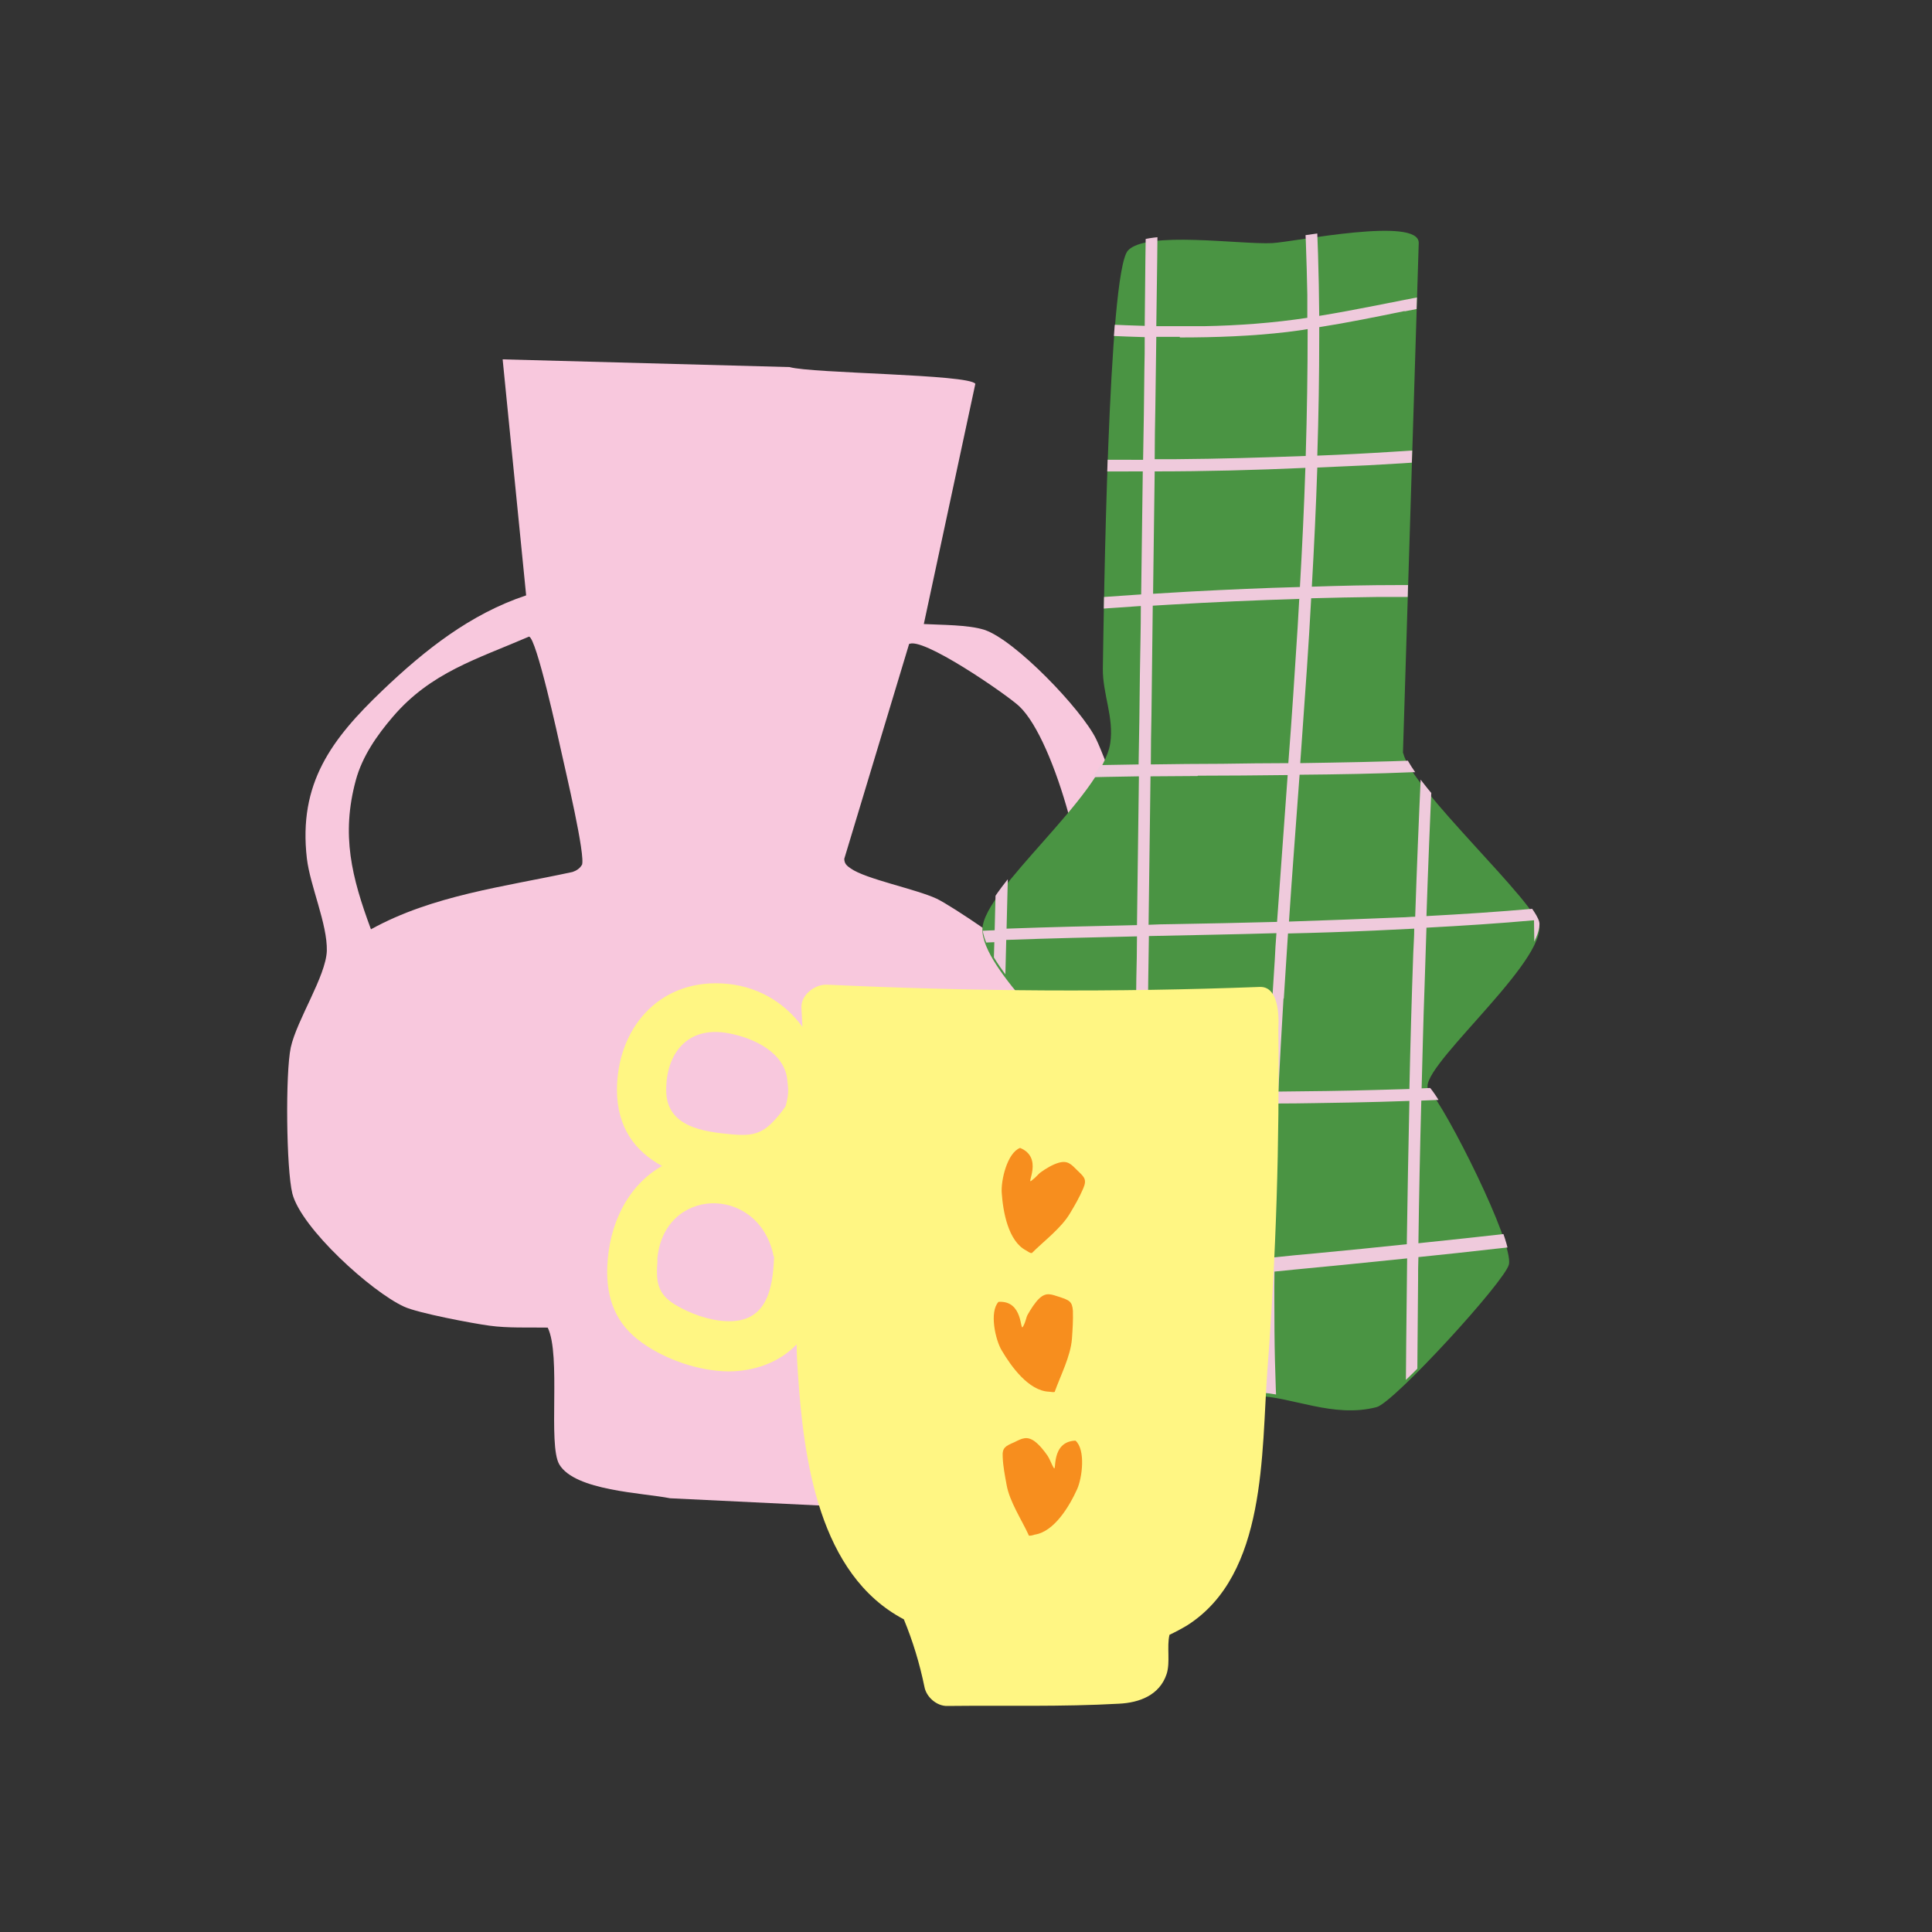 <?xml version="1.0" encoding="UTF-8"?>
<svg id="Calque_1" xmlns="http://www.w3.org/2000/svg" xmlns:xlink="http://www.w3.org/1999/xlink" version="1.1" viewBox="0 0 600 600">
  <rect x="0" y="0" width="600" height="600" fill="#333333" stroke="none"/>
  <!-- Generator: Adobe Illustrator 29.2.1, SVG Export Plug-In . SVG Version: 2.1.0 Build 116)  -->
  <defs>
    <style>
      .st0 {
        fill: none;
      }

      .st1 {
        fill: #fff683;
      }

      .st2 {
        fill: #efcadc;
      }

      .st3 {
        fill: #f8c8dd;
      }

      .st4 {
        fill: #f78e1e;
      }

      .st5 {
        fill: #4a9443;
      }

      .st6 {
        clip-path: url(#clippath);
      }
    </style>
    <clipPath id="clippath">
      <path class="st0" d="M435.8,232.8c2.4,11.1,42.3,47.2,42.3,54.1,0,13-39.5,45.5-34.3,50.6,5,5,26.4,47.3,24.8,54.1-1.2,5.2-35.8,43-41.1,44.3-13.5,3.5-26.3-3.3-37.5-3.5-14.7-.2-29.6,5-46.3.7-5.7-1.5-38.7-38.4-39.1-43.1-.9-11.9,38-45.1,36.5-54.1-7.2-10.7-36.4-36-36-48.5.4-12.4,37.2-41.3,39.7-57.7,1.2-8-2.4-15.3-2.3-23.2.3-18,1.6-123,7.8-129.8,5.7-6.2,34.9-1.8,44.8-2.3,7.1-.4,45.8-8.4,45.5,0l-4.9,158.4Z"/>
    </clipPath>
  </defs>
  <path class="st3" d="M260.7,459.8c-2.7-12.1,1.5-24.2,2.6-36.2,8.9-7.2,24.5-6.3,33-11.9,2.7-1.8,3.2-4.4,5.1-6.1,7-5.8,14.2-11.5,21.1-17.4.1-.1.2-.3.3-.4-1.1,1.3.4-.6.6-.9.5-.7.9-1.5,1.4-2.2,1.2-1.7,2.5-3.2,4.1-4.5,5-6.7,11.1-11.4,12.6-20.4,2-12-3.8-25-2.9-32.1.4-3,8.8-15.1,10.3-20.2,1.9-6.5,5.9-32.1,5.4-38.3-.4-5.2-11.1-34-13.9-39.7-4.5-9.2-25.2-30.8-34.7-33.9-5-1.6-13.4-1.5-18.8-1.8l16-74.6c-1.9-3-50.7-3.2-57.7-5.2l-89.1-2.4,7.3,73.3c-17.4,5.8-31.5,17-44.6,29.5-15.8,15.1-26.2,28.8-23.5,52.2,1,8.5,6.4,20.4,6.2,28.7-.3,7.9-9.3,21.4-11.2,30-1.7,8-1.4,37.8.5,45.4,2.8,10.8,24.6,30.5,34.7,35.1,4.3,2,21.3,5.2,26.5,5.9,5.7.8,12.3.5,18.1.6,4.2,8.6,0,36.4,3.6,42.5,4.9,8.2,25.9,8.8,34.4,10.5l51.7,2.5,1-8.1ZM282.2,200.1c3.8-2.8,30.3,15.5,34.3,19.2,11.4,10.7,23,55.7,20.2,70.8-.4,2.2-7.9,20.8-9,20.8-3.8-2.5-6-9.3-8.5-12.1-3.5-3.8-23.3-17.3-28.3-19.7-6.4-3-22.1-6.1-26.7-9.4-1.2-.8-2-1.5-2-3l20.1-66.6ZM180.7,268.6c-.6,1.1-1.7,1.8-2.9,2.2-21.2,4.6-43.4,7.2-62.6,17.8-6-16.2-9.3-29.3-4.7-46.3,2-7.4,6.6-14,11.5-19.7,11.8-13.8,26.1-17.9,42.3-24.9,2.3.5,9,31.1,10.1,36.1,1.1,5.1,7.6,32.3,6.3,34.9Z"/>
  <g>
    <path class="st5" d="M435.8,233.9c2.4,11.1,42.3,47.2,42.3,54.1,0,13-39.5,45.5-34.3,50.6,5,5,26.4,47.3,24.8,54.1-1.2,5.2-35.8,43-41.1,44.3-13.5,3.5-26.3-3.3-37.5-3.5s-29.6,5-46.3.7c-5.7-1.5-38.7-38.4-39.1-43.1-.9-11.9,38-45.1,36.5-54.1-7.2-10.7-36.4-36-36-48.5.4-12.4,37.2-41.3,39.7-57.7,1.2-8-2.4-15.3-2.3-23.2.3-18,1.6-123,7.8-129.8,5.7-6.2,34.9-1.8,44.8-2.3,7.1-.4,45.8-8.4,45.5,0l-4.9,158.4Z"/>
    <g class="st6">
      <path class="st2" d="M452.2,90.1c0-7.2,0-14.4-.2-21.6-1.2-.5-2.4-.9-3.7-1.3.2,7.8.3,15.7.2,23.6-1.3.2-2.6.4-3.9.7-11.7,2.2-23.2,4.7-34.9,6.6-.1-12.9-.5-25.8-1.2-38.7-1.2-.1-2.5-.2-3.7-.3.6,10.8,1,21.7,1.2,32.5,0,2.4,0,4.7,0,7.1-10.6,1.6-21.3,2.4-32.1,2.6-4.9,0-9.9,0-14.8,0,.2-13.9.4-27.9.5-41.8-1.2.1-2.4.3-3.6.4-.2,13.8-.4,27.5-.5,41.3-14.4-.4-28.7-1.4-43-2.1-.1-5.7-.3-11.3-.4-16.9-1.2,1.6-2.4,3.3-3.5,5.1,0,3.9.2,7.8.3,11.7-.5,0-1,0-1.6,0-1.7,0-3.4-.2-5.1-.2-.6,1.2-1.2,2.4-1.7,3.6,2.8.1,5.7.2,8.5.4.2,6.6.3,13.3.4,19.9.1,6.6.2,13.2.3,19.9-3.8-.1-7.5-.2-11.3-.4-4.1-.2-8.3-.4-12.4-.5-.4,1.2-.7,2.4-1.1,3.6,2,0,4,.2,6,.3,6.3.3,12.6.5,18.9.7.2,14.1.4,28.2.4,42.3-1.5.1-2.9.3-4.4.4-9.3.9-18.6,1.9-27.9,3,0,1.2.1,2.5.2,3.7,6.9-.8,13.8-1.6,20.6-2.3,3.8-.4,7.7-.8,11.5-1.1,0,8.1,0,16.1,0,24.2,0,7.6-.1,15.2-.2,22.7-8.9.5-17.8,1.1-26.6,1.9.1,1.2.2,2.4.3,3.6,7-.6,14-1.2,20.9-1.6,1.8-.1,3.6-.2,5.3-.3-.2,15.4-.6,30.7-1,46.1-5.3.2-10.6.4-15.9.7-3.8.2-7.7.4-11.5.6-.1,1.2-.2,2.4-.3,3.7,1.2,0,2.4-.1,3.6-.2,8-.4,16-.8,24-1.1-.1,4.7-.3,9.4-.4,14.1-.3,11.4-.6,22.8-.8,34.2-5.5.2-11,.5-16.4.8-4.4.2-8.8.5-13.1.8,0,1.2,0,2.4,0,3.7,1.8-.1,3.7-.3,5.5-.4,8-.5,16.1-.9,24.1-1.2-.3,16.5-.4,33-.2,49.5,0,1.5,0,2.9,0,4.4-3.9.3-7.9.6-11.8.9.8,1.2,1.7,2.3,2.6,3.5,3.1-.2,6.2-.4,9.3-.7,0,3.8.2,7.7.3,11.5,1.2,1.2,2.5,2.4,3.8,3.6-.2-4.3-.3-8.6-.4-13,0-.8,0-1.6,0-2.4,9-.7,18-1.4,27.1-2.1,4.6-.4,9.2-.8,13.9-1.1,0,0,0,.2,0,.2,0,14.3-.1,28.5-.1,42.8,1.2.4,2.4.9,3.6,1.3,0-10.7,0-21.3,0-32,0-4.2,0-8.4,0-12.6,12.1-1,24.2-2.1,36.2-3.2,0,2.2,0,4.4,0,6.6,0,16,.5,32,1.4,48,1.2,0,2.4,0,3.7,0-.7-12.1-1.2-24.3-1.3-36.5,0-6.1-.1-12.3,0-18.4,2-.2,4-.4,6-.6,11.7-1.1,23.5-2.3,35.2-3.5-.2,17.4-.4,34.8-.5,52.3,1.2-.5,2.5-1,3.6-1.5,0-14.6.2-29.2.3-43.9,0-2.4,0-4.9.1-7.3,8-.8,16.1-1.7,24.1-2.6,4.7-.5,9.5-1,14.2-1.6.2,6.6.5,13.2.7,19.8,1.2-1.9,2.3-3.9,3.4-5.9-.2-4.8-.4-9.5-.5-14.2,2.5-.3,5.1-.6,7.6-.9.5-1.3,1-2.6,1.5-3.9-3.1.4-6.1.7-9.2,1.1-.2-5.9-.4-11.8-.6-17.7-.3-8.1-.5-16.3-.7-24.5,2-.2,4-.3,6-.5,5.6-.5,11.2-1.2,16.8-1.9.3-1.3.6-2.5.8-3.8-3.3.4-6.6.8-9.9,1.2-4.6.5-9.2.9-13.8,1.3-.4-16.7-.8-33.4-.9-50.1,5.8-.5,11.5-1.1,17.3-1.8,6.1-.7,12.1-1.5,18.1-2.4.2-1.3.5-2.5.7-3.8-3.6.5-7.1,1-10.7,1.5-8.5,1.1-16.9,2-25.4,2.8-.1-14.9-.1-29.7,0-44.6,9.2-.8,18.5-1.9,27.7-3.1,5.1-.7,10.2-1.4,15.2-2.2.1-1.2.2-2.5.4-3.7-2.5.4-5,.8-7.6,1.2-11.9,1.7-23.8,3.1-35.7,4.2.1-9.3.3-18.6.6-27.8.2-6.7.4-13.3.7-20,3.2,0,6.4.1,9.5.2,11.2.2,22.4.3,33.6-.4,0-1.2-.1-2.4-.2-3.6-9.1.6-18.3.7-27.4.6-5.1,0-10.3-.2-15.4-.3.6-14.1,1.4-28.2,2.4-42.3,2.5-.2,5-.5,7.5-.8,8.2-.8,16.4-1.8,24.7-2.8-.4-1.2-.8-2.4-1.2-3.5-5.2.6-10.4,1.2-15.7,1.8-5,.6-10,1.1-15.1,1.6.2-2.9.4-5.9.7-8.8,1-12.2,2.2-24.4,3.5-36.5-1.5-1.4-3-2.8-4.7-4.2-1.2,0-2.5.1-3.7.2-9.3.6-18.6,1.7-27.8,3.2ZM436.2,96.7c4.1-.8,8.2-1.6,12.3-2.3-.1,8-.4,15.9-.8,23.9-.3,7-.7,14.1-1.1,21.1-4.7.3-9.4.6-14.1.9-7.8.5-15.6.9-23.4,1.2.4-12.4.6-24.8.6-37.2,0-.9,0-1.8,0-2.7,8.9-1.4,17.7-3.2,26.5-5ZM403.5,185.9c-.2,2.9-.3,5.9-.5,8.8-.9,14.1-1.8,28.2-2.9,42.3-6.8,0-13.7.1-20.5.2-7.4,0-14.8.1-22.2.2,0-5.2.1-10.4.2-15.5.1-11.3.3-22.6.4-33.8,1.7-.1,3.4-.2,5-.3,13.5-.8,27-1.4,40.4-1.8ZM358.1,184.4c.2-12.7.3-25.3.5-38,15.6,0,31.2-.4,46.8-1.1-.4,12.3-1,24.7-1.7,37-11.3.3-22.5.8-33.8,1.4-3.9.2-7.9.5-11.8.7ZM372,240.9c9.3,0,18.6-.1,27.9-.2-1.1,15.2-2.2,30.4-3.3,45.6-10.8.3-21.6.5-32.5.7-2.5,0-4.9.1-7.4.2.2-15.4.4-30.8.6-46.1,4.9,0,9.8-.1,14.6-.1ZM396.4,289.9c-.2,2.7-.4,5.4-.5,8.1-.9,13.7-1.7,27.3-2.3,41-11.4.1-22.9.1-34.3.3-1,0-2,0-3,0,0-7.8.2-15.6.2-23.5,0-8.4.2-16.7.3-25.1,13.2-.3,26.4-.5,39.6-.9ZM398.7,310.1c.4-6.7.9-13.5,1.3-20.2,8.9-.2,17.9-.5,26.8-.9,4.1-.2,8.3-.4,12.4-.6,0,2.5-.2,5-.3,7.6-.5,14.1-.9,28.2-1.2,42.2-3.5.1-7.1.2-10.6.3-10,.3-20.1.4-30.1.5.5-9.6,1-19.3,1.6-28.9ZM400.3,286.2c1-15.2,2.2-30.4,3.3-45.6,11.8-.1,23.7-.3,35.5-.8.7,0,1.5,0,2.2,0-.7,15-1.3,30-1.8,44.9-1.4,0-2.9.2-4.3.2-11.6.5-23.2.9-34.8,1.3ZM403.8,237c.7-9.9,1.4-19.9,2.1-29.8.5-7.1.9-14.3,1.3-21.4,6.7-.2,13.5-.3,20.2-.4,5.5,0,11.1,0,16.6,0-.4,6.8-.8,13.6-1.1,20.4-.5,10.1-1,20.2-1.5,30.3-12.5.5-25.1.7-37.6.9ZM434.1,181.7c-8.9,0-17.8.2-26.7.5.7-12.3,1.3-24.7,1.7-37,5.2-.2,10.5-.5,15.7-.7,7.2-.4,14.5-.8,21.7-1.4-.7,12.9-1.5,25.8-2.3,38.6-3.4,0-6.7,0-10.1,0ZM366.4,104.8c11.2,0,22.3-.4,33.4-1.7,2.1-.3,4.2-.5,6.3-.9,0,13.2-.2,26.3-.6,39.4-13.4.5-26.8.9-40.2,1-2.2,0-4.5,0-6.7,0,0-5.3.1-10.6.2-15.9.1-7.4.2-14.7.3-22.1,2.4,0,4.8,0,7.3,0ZM313.2,133.3c-.2-10.2-.4-20.5-.6-30.7,14.3.7,28.6,1.7,42.9,2.1,0,3.4,0,6.7-.1,10-.1,9.3-.2,18.7-.4,28.1-13.9,0-27.8-.1-41.6-.5,0-3,0-6-.1-9ZM313.4,145.9c13.8.4,27.7.6,41.5.5-.2,12.7-.3,25.5-.5,38.2-13.5.9-27.1,1.9-40.6,3.2,0-14-.2-27.9-.4-41.9ZM313.8,226c0-11.5.1-23.1,0-34.6,13.5-1.3,27-2.3,40.5-3.2,0,7.2-.2,14.3-.3,21.5-.1,9.2-.2,18.5-.4,27.7-13.4.2-26.7.5-40.1,1.1,0-4.2.1-8.3.1-12.5ZM313.6,242.2c13.4-.6,26.7-.9,40.1-1.1-.2,15.4-.4,30.8-.6,46.2-13.5.3-27,.6-40.5,1.1.4-15.4.8-30.7,1-46.1ZM311.9,315.6c.2-7.9.4-15.8.6-23.7,13.5-.5,27-.8,40.6-1.1,0,4.3-.1,8.6-.2,13-.1,11.8-.3,23.7-.4,35.5-13.7.1-27.5.4-41.2.9.2-8.2.4-16.4.6-24.6ZM345.5,394.9c-11.5,1-23,1.9-34.4,2.7-.3-17.9-.2-35.8.1-53.8,13.4-.5,26.8-.7,40.2-.9h1c-.2,17.1-.3,34.2-.4,51.3-2.2.2-4.4.4-6.6.6ZM392,390.8c-12.1,1.1-24.1,2.2-36.2,3.2,0-17,.2-34,.4-51.1,12.4-.1,24.8-.2,37.2-.3-.7,16-1.2,32.1-1.3,48.1ZM436.9,386.4c-9.3,1-18.6,1.9-28,2.8-4.4.4-8.9.8-13.3,1.3.1-15.9.6-31.9,1.3-47.8,7.5,0,15-.2,22.5-.3,6.1-.1,12.2-.3,18.3-.5-.3,14.6-.6,29.3-.8,43.9,0,.2,0,.4,0,.6ZM477.8,354.3c.3,9.2.6,18.4.9,27.6-2.3.3-4.5.5-6.8.8-10.5,1.2-20.9,2.3-31.4,3.4.2-14.8.5-29.5.9-44.3,12-.4,24-1.1,36-2.1.1,4.9.3,9.8.4,14.7ZM477.3,335.9c-11.9,1-23.9,1.6-35.8,2.1.3-10.4.5-20.9.9-31.3.2-6.2.4-12.4.6-18.6,11.2-.6,22.3-1.3,33.4-2.3.2,16.7.5,33.4.9,50.1ZM476.3,275.4c0,2.3,0,4.5,0,6.8-11.1,1-22.2,1.7-33.3,2.3.5-15,1.1-29.9,1.8-44.9,10.5-.5,21-1.1,31.5-2-.1,12.6-.2,25.2,0,37.8ZM477.3,196.4c-.4,12.5-.7,25-.9,37.5-9.9.9-19.7,1.5-29.6,2-.6,0-1.2,0-1.8,0,.3-6.5.6-12.9.9-19.4.5-10.4,1.1-20.8,1.7-31.2,10,0,20,.2,30,.4-.1,3.6-.3,7.1-.4,10.7ZM477.8,182.1c-10-.2-20-.4-30-.4.8-13,1.5-25.9,2.3-38.9,10-.7,20.1-1.6,30.1-2.5-1,13.9-1.8,27.9-2.4,41.8ZM482,117.4c-.6,6.4-1.1,12.8-1.6,19.2-10,1-20.1,1.8-30.1,2.5.2-3.6.4-7.3.6-10.9.6-11.5,1.1-22.9,1.2-34.4,6.6-1.1,13.3-2,20-2.6,4.2-.4,8.4-.7,12.6-.9-1,9-1.9,18.1-2.7,27.1Z"/>
    </g>
  </g>
  <path class="st1" d="M188.6,393.3c-.4,9.9,2.6,17.9,10.8,23.7,7.4,5.3,17.7,8.8,26.8,8.9,7.9,0,15.8-2.7,21.2-8.4,0,3,.2,6.1.4,9.1,1.8,26.8,6.5,62.4,32.9,76.3,2.8,6.8,4.9,13.7,6.4,21,.6,3.2,3.9,6,7.1,5.9,17.7-.2,35.6.3,53.3-.7,6.3-.3,12.6-2.6,14.8-9.2,1.2-3.7,0-8.5.9-12.2,1.9-.9,3.8-1.9,5.6-3,24.7-15.8,22.9-53.6,24.8-79.2,2.7-35.3,3.8-70.7,3.4-106.1,0-.4,1.1-13.2-5.8-12.9-44.8,1.7-89.6,1.4-134.3-.7-3.8-.2-8.3,3.2-8,7.3.1,1.9.2,3.8.3,5.8-5.7-7.8-14.4-13-25.2-13.5-19.7-.9-32.3,14.2-32.4,33,0,11.8,5.7,19.2,14,23.7-10.7,6.1-16.5,18.1-17,31.3ZM244,343.5c-1,1.5-2.1,2.9-3.4,4.3-4,4.5-7.4,5-13.2,4.5-8.9-.8-20.3-2.3-20.5-13.4-.2-11.4,6.4-20.5,19.4-18,8.2,1.5,17.4,6.2,18.2,14.5.2,2.4.7,3.7-.5,8.1ZM204.1,391.3c1.8-22.8,31-23.5,36-1.9,0,.4.2.7.3,1-.4,10-2.3,20.5-14.9,19.9-5.3-.2-11.3-2.4-15.8-5.1-5.8-3.5-6-7.5-5.5-13.9Z"/>
  <path class="st4" d="M320.3,389.1c-.3.2-1.3-.6-1.7-.8-5.5-2.9-7.1-12-7.5-17.8-.3-3.9,1.7-12.5,5.7-14,7.3,3,1.8,11.5,3.5,10.2s2.1-2.1,3-2.7c1.5-1.1,3.7-2.4,5.5-2.9,2.8-.8,3.9.5,5.8,2.4,2.2,2.1,3,2.8,1.8,5.6s-2.6,5.2-4.1,7.7c-2.7,4.6-8.1,8.6-11.9,12.4"/>
  <path class="st4" d="M327.6,432.2c-.2.3-1.4,0-1.9,0-6.2-.3-11.6-7.7-14.6-12.8-2-3.3-3.9-12-1-15.1,7.8-.5,6.6,9.5,7.6,7.7s.9-2.8,1.5-3.8c.9-1.6,2.3-3.8,3.6-5,2.2-2,3.7-1.2,6.3-.4,2.9,1,3.9,1.3,4.1,4.3.1,2.9-.1,5.9-.3,8.7-.4,5.3-3.5,11.3-5.3,16.3"/>
  <path class="st4" d="M319.4,476.8c.2.3,1.4,0,1.9-.2,6.1-.9,10.8-8.8,13.2-14.1,1.6-3.5,2.7-12.3-.5-15.1-7.9.3-5.7,10.2-6.8,8.4-.5-.8-1.2-2.7-1.8-3.6-1-1.5-2.6-3.5-4.1-4.6-2.4-1.7-3.9-.9-6.3.3-2.8,1.2-3.8,1.7-3.6,4.6.1,2.9.7,5.8,1.2,8.6.9,5.2,4.7,10.9,6.9,15.7"/>
</svg>